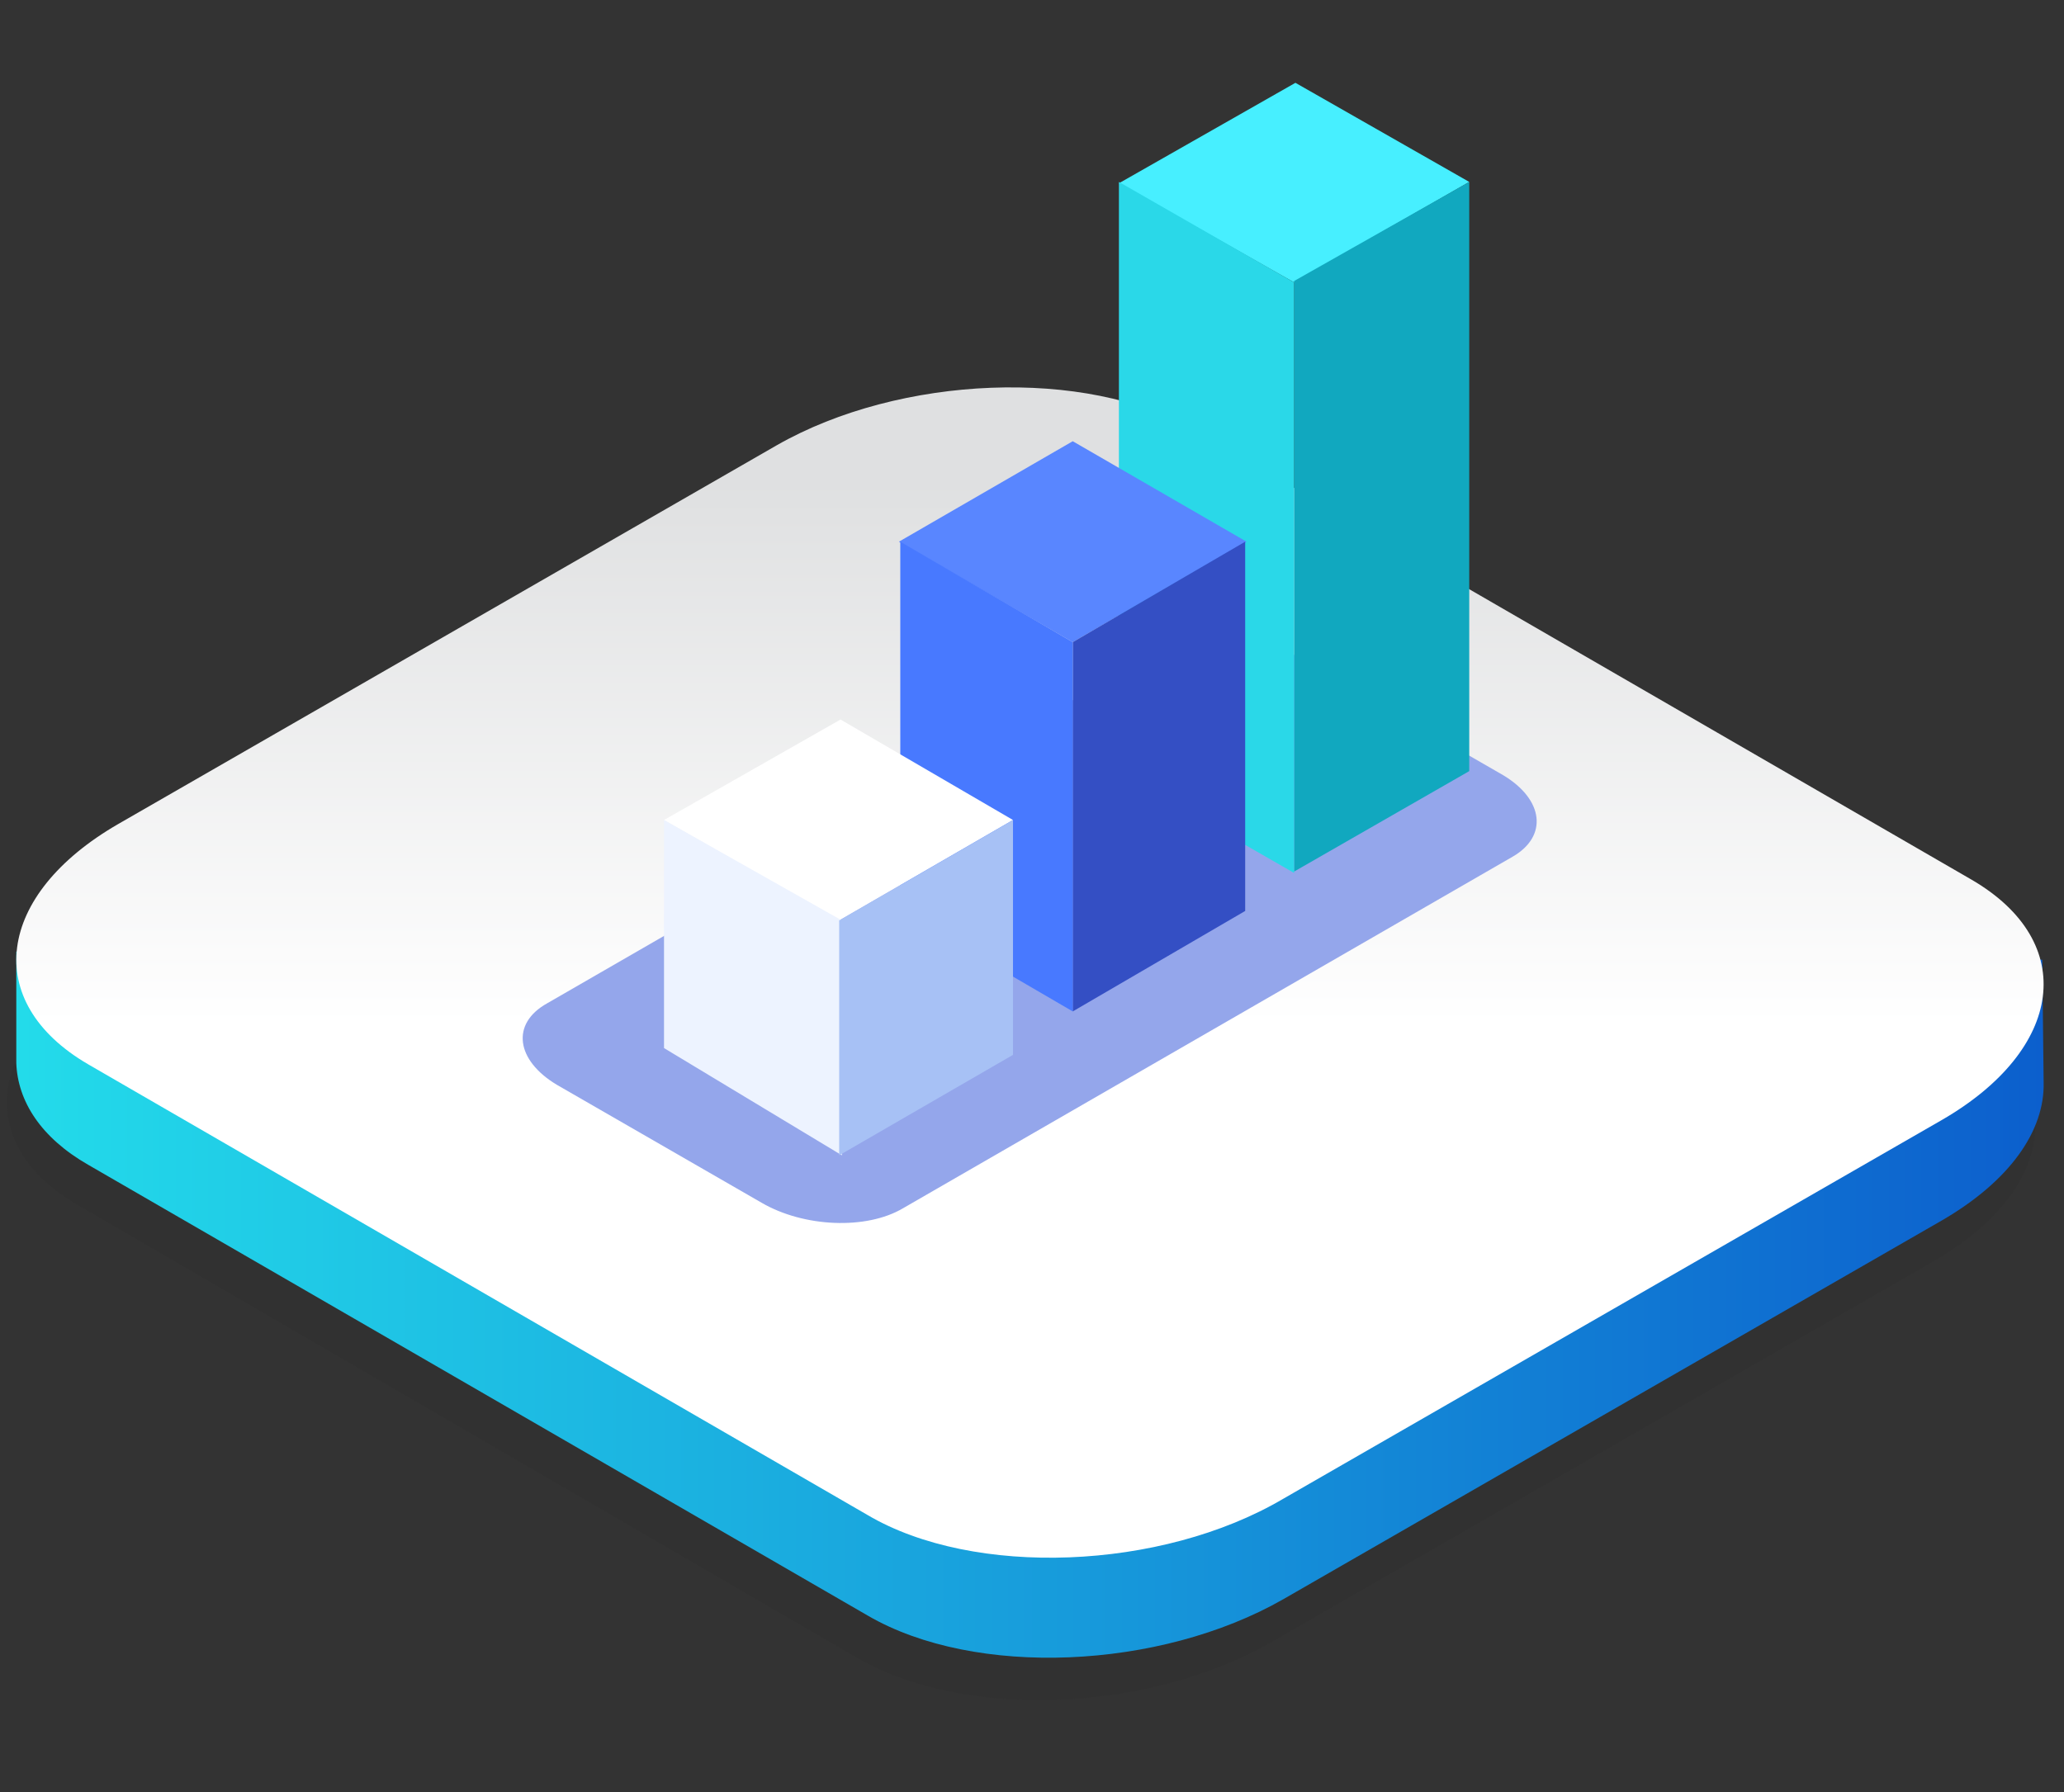 <?xml version="1.0" encoding="utf-8"?>
<!-- Generator: Adobe Illustrator 24.2.1, SVG Export Plug-In . SVG Version: 6.00 Build 0)  -->
<svg version="1.1" id="Layer_1" xmlns="http://www.w3.org/2000/svg" xmlns:xlink="http://www.w3.org/1999/xlink" x="0px" y="0px"
	 viewBox="0 0 152 132" style="enable-background:new 0 0 152 132;" xml:space="preserve">
<rect x="0" y="0" width="152" height="132" fill="#333333" stroke="none"/>
<style type="text/css">
	.st0{opacity:0.1;fill:#272724;enable-background:new    ;}
	.st1{fill:url(#SVGID_1_);}
	.st2{fill:url(#SVGID_2_);}
	.st3{clip-path:url(#SVGID_4_);}
	.st4{fill:#94A6EB;}
	.st5{fill:#47EFFF;}
	.st6{fill:#11A8BF;}
	.st7{fill:#2AD8E8;}
	.st8{fill:#5986FF;}
	.st9{fill:#344FC4;}
	.st10{fill:#4879FF;}
	.st11{fill:#FFFFFF;}
	.st12{fill:#EDF3FF;}
	.st13{fill:#A7C1F5;}
</style>
<path class="st0" d="M63.1,122.1L5.8,88.8c-7.9-4.5-6.8-12.4,2.3-17.7l48.5-27.9c9.1-5.2,22.8-5.7,30.6-1.2l57.4,33.2
	c7.9,4.6,6.8,12.5-2.2,17.7l-48.5,27.9C84.7,126.2,71,126.7,63.1,122.1z"/>
<linearGradient id="SVGID_1_" gradientUnits="userSpaceOnUse" x1="1.228" y1="55.028" x2="150.523" y2="55.028" gradientTransform="matrix(1 0 0 -1 0 134)">
	<stop  offset="1.923080e-03" style="stop-color:#23DBEA"/>
	<stop  offset="1" style="stop-color:#0C5FCD"/>
</linearGradient>
<path class="st1" d="M150.5,79.7l-0.1-9l-10-1.3L87.9,38.9c-7.9-4.6-21.5-4-30.6,1.2l-48.5,28c-0.4,0.2-0.8,0.5-1.2,0.7l-6.4,1.3
	v8.2c0.1,2.8,1.8,5.5,5.3,7.5L63.9,119c7.9,4.6,21.5,4,30.6-1.2L143,89.9C148,87,150.6,83.3,150.5,79.7z"/>
<linearGradient id="SVGID_2_" gradientUnits="userSpaceOnUse" x1="75.835" y1="98.512" x2="75.835" y2="58.556" gradientTransform="matrix(1 0 0 -1 0 134)">
	<stop  offset="0" style="stop-color:#DFE0E1"/>
	<stop  offset="1" style="stop-color:#FFFFFF"/>
</linearGradient>
<path class="st2" d="M63.9,111.6L6.5,78.4c-7.9-4.6-6.8-12.5,2.2-17.7l48.5-27.9c9.1-5.2,22.8-5.7,30.6-1.2l57.4,33.2
	c7.9,4.6,6.8,12.5-2.2,17.7l-48.5,27.9C85.5,115.7,71.7,116.2,63.9,111.6z"/>
<g>
	<defs>
		<rect id="SVGID_3_" x="38.5" y="6.1" width="74.7" height="84"/>
	</defs>
	<clipPath id="SVGID_4_">
		<use xlink:href="#SVGID_3_"  style="overflow:visible;"/>
	</clipPath>
	<g class="st3">
		<path class="st4" d="M66.5,89l44.9-25.9c2.6-1.5,2.3-4.2-0.7-6l-15.1-8.7c-3.1-1.8-7.7-2-10.4-0.4L40.3,73.9
			c-2.7,1.5-2.3,4.2,0.7,6l15.1,8.7C59.2,90.4,63.8,90.6,66.5,89z"/>
		<path class="st5" d="M95.3,20.8l12.9-7.4L95.4,6.1l-13,7.4L95.3,20.8z"/>
		<path class="st6" d="M108.2,13.4v16.2v27.2l-12.9,7.4l0-43.5L108.2,13.4z"/>
		<path class="st7" d="M95.3,20.8l0,43.5l-12.9-7.4V13.4L95.3,20.8z"/>
		<path class="st8" d="M79,47.3l12.8-7.4L79,32.5l-12.8,7.4L79,47.3z"/>
		<path class="st9" d="M79,74.5l12.7-7.4V39.9L79,47.3V74.5z"/>
		<path class="st10" d="M79,74.5l-12.7-7.4V39.9L79,47.3V74.5z"/>
		<path class="st11" d="M61.8,67.8l12.8-7.4L61.9,53l-13,7.4L61.8,67.8z"/>
		<path class="st12" d="M62,85.1l-13.1-7.9V60.4L62,67.8V85.1z"/>
		<path class="st13" d="M61.8,85.1V67.8l12.8-7.4v17.3L61.8,85.1z"/>
	</g>
</g>
</svg>
